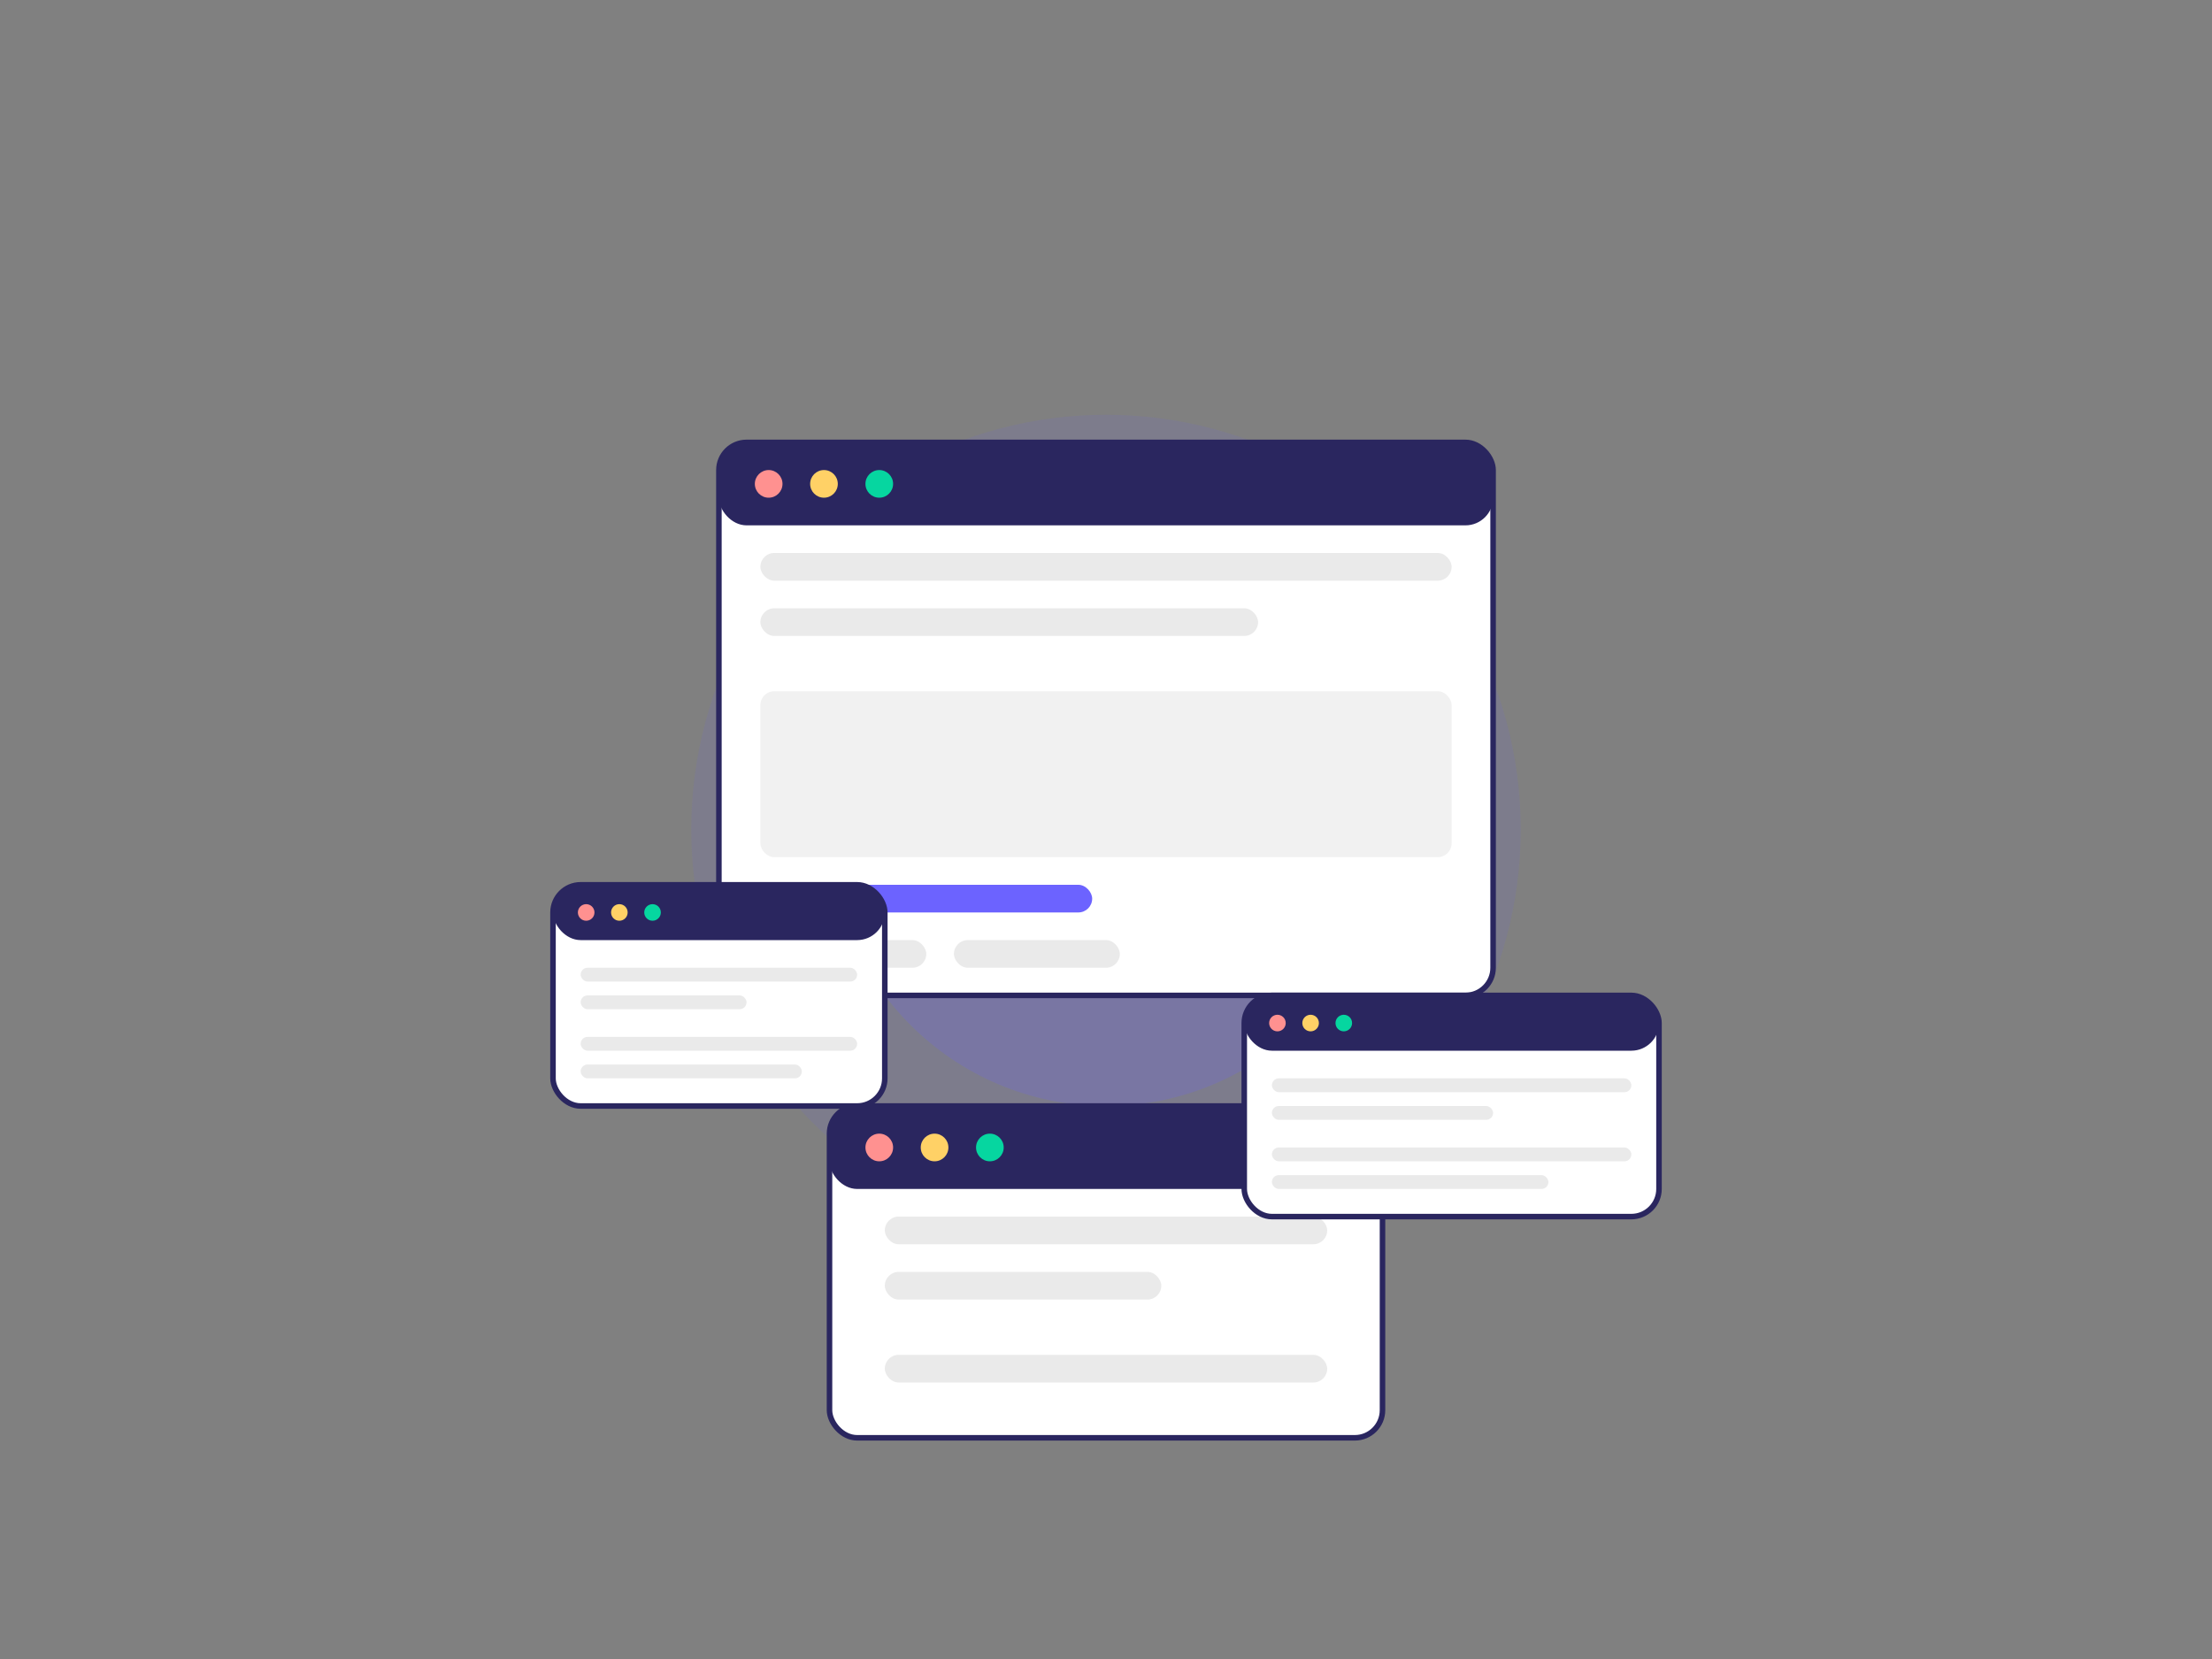 <svg xmlns="http://www.w3.org/2000/svg" width="800" height="600" viewBox="0 0 800 600" fill="none">
  <rect x="0" y="0" width="800" height="600" fill="#808080" stroke="none"/>
  <circle cx="400" cy="300" r="150" fill="#6C63FF" opacity="0.1"/>
  <circle cx="400" cy="300" r="100" fill="#6C63FF" opacity="0.2"/>
  <rect x="260" y="160" width="280" height="200" rx="10" fill="white" stroke="#2A265F" stroke-width="2"/>
  <rect x="260" y="160" width="280" height="30" rx="10" fill="#2A265F"/>
  <circle cx="278" cy="175" r="5" fill="#FF9190"/>
  <circle cx="298" cy="175" r="5" fill="#FFD166"/>
  <circle cx="318" cy="175" r="5" fill="#06D6A0"/>
  <rect x="275" y="200" width="250" height="10" rx="5" fill="#EAEAEA"/>
  <rect x="275" y="220" width="180" height="10" rx="5" fill="#EAEAEA"/>
  <rect x="275" y="250" width="250" height="60" rx="5" fill="#F1F1F1"/>
  <rect x="275" y="320" width="120" height="10" rx="5" fill="#6C63FF"/>
  <rect x="275" y="340" width="60" height="10" rx="5" fill="#EAEAEA"/>
  <rect x="345" y="340" width="60" height="10" rx="5" fill="#EAEAEA"/>
  <rect x="300" y="400" width="200" height="120" rx="10" fill="white" stroke="#2A265F" stroke-width="2"/>
  <rect x="300" y="400" width="200" height="30" rx="10" fill="#2A265F"/>
  <circle cx="318" cy="415" r="5" fill="#FF9190"/>
  <circle cx="338" cy="415" r="5" fill="#FFD166"/>
  <circle cx="358" cy="415" r="5" fill="#06D6A0"/>
  <rect x="320" y="440" width="160" height="10" rx="5" fill="#EAEAEA"/>
  <rect x="320" y="460" width="100" height="10" rx="5" fill="#EAEAEA"/>
  <rect x="320" y="490" width="160" height="10" rx="5" fill="#EAEAEA"/>
  <rect x="450" y="360" width="150" height="80" rx="10" fill="white" stroke="#2A265F" stroke-width="2"/>
  <rect x="450" y="360" width="150" height="20" rx="10" fill="#2A265F"/>
  <circle cx="462" cy="370" r="3" fill="#FF9190"/>
  <circle cx="474" cy="370" r="3" fill="#FFD166"/>
  <circle cx="486" cy="370" r="3" fill="#06D6A0"/>
  <rect x="460" y="390" width="130" height="5" rx="2.5" fill="#EAEAEA"/>
  <rect x="460" y="400" width="80" height="5" rx="2.5" fill="#EAEAEA"/>
  <rect x="460" y="415" width="130" height="5" rx="2.5" fill="#EAEAEA"/>
  <rect x="460" y="425" width="100" height="5" rx="2.5" fill="#EAEAEA"/>
  <rect x="200" y="320" width="120" height="80" rx="10" fill="white" stroke="#2A265F" stroke-width="2"/>
  <rect x="200" y="320" width="120" height="20" rx="10" fill="#2A265F"/>
  <circle cx="212" cy="330" r="3" fill="#FF9190"/>
  <circle cx="224" cy="330" r="3" fill="#FFD166"/>
  <circle cx="236" cy="330" r="3" fill="#06D6A0"/>
  <rect x="210" y="350" width="100" height="5" rx="2.5" fill="#EAEAEA"/>
  <rect x="210" y="360" width="60" height="5" rx="2.5" fill="#EAEAEA"/>
  <rect x="210" y="375" width="100" height="5" rx="2.5" fill="#EAEAEA"/>
  <rect x="210" y="385" width="80" height="5" rx="2.5" fill="#EAEAEA"/>
</svg>
